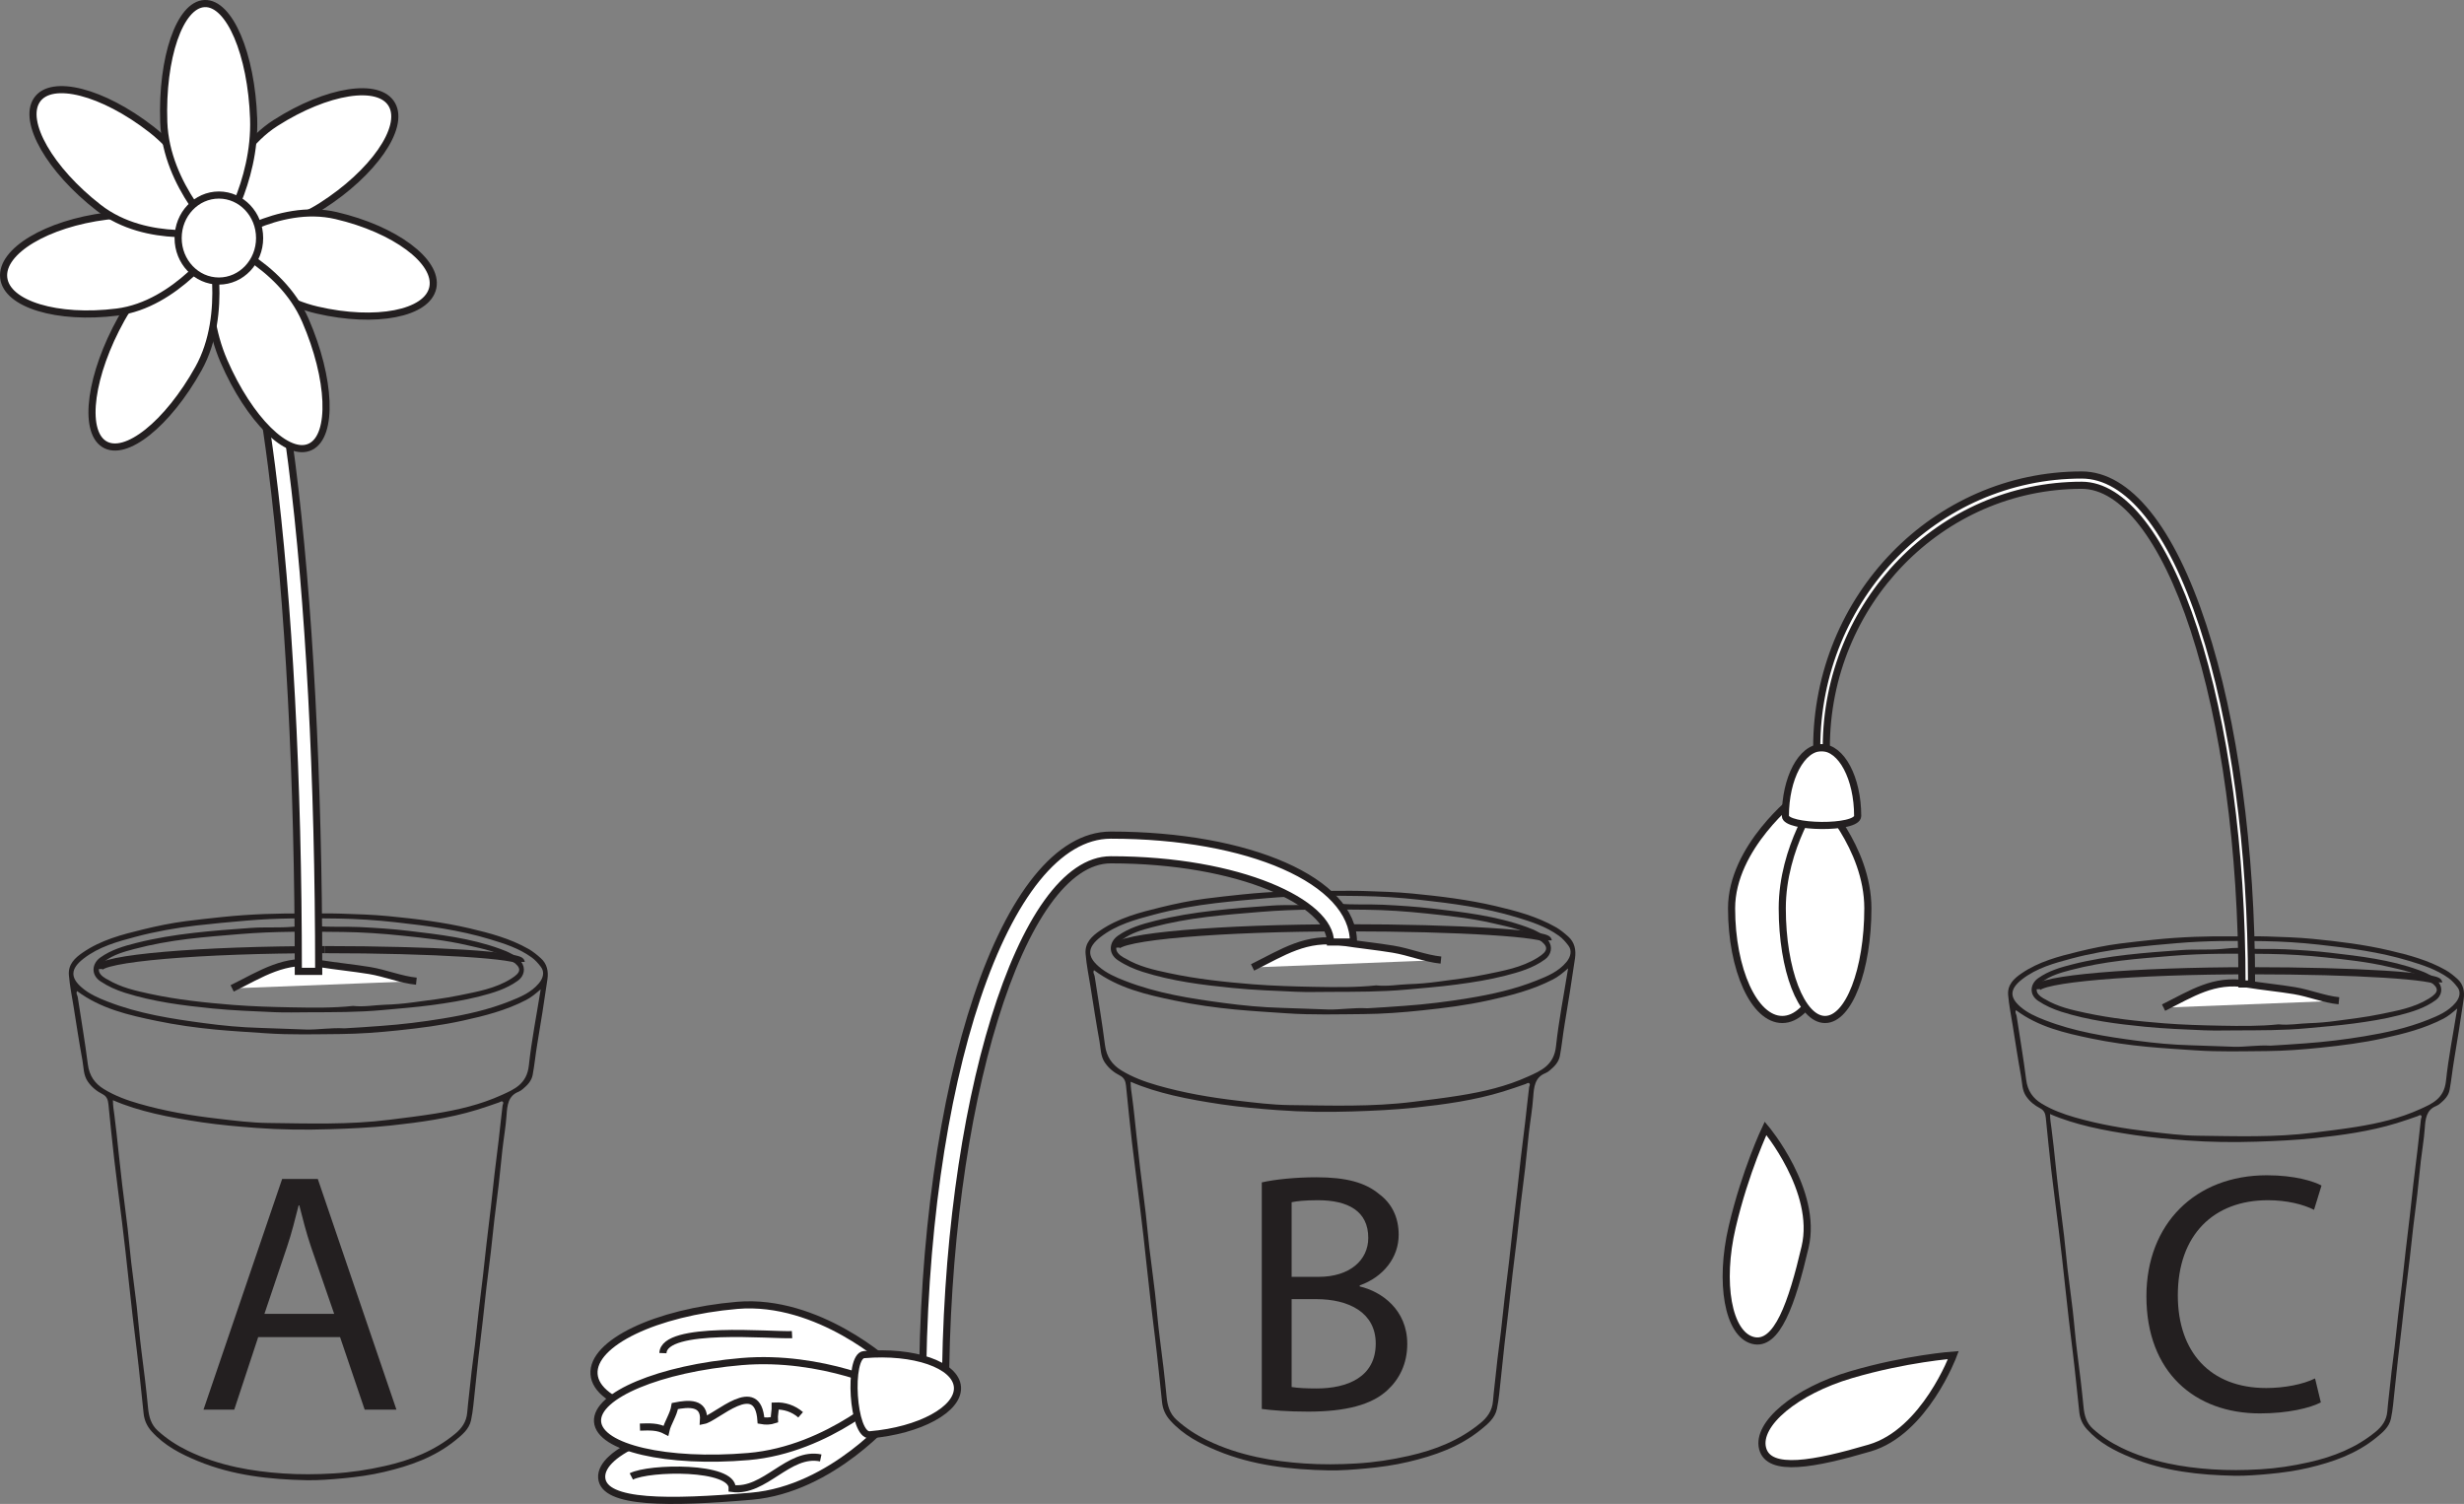 <?xml version="1.0" encoding="UTF-8"?>
<svg xmlns="http://www.w3.org/2000/svg" xmlns:xlink="http://www.w3.org/1999/xlink" width="345.646pt" height="210.975pt" viewBox="0 0 345.646 210.975" version="1.1">
<rect x="0" y="0" width="345.646" height="210.975" fill="#808080" stroke="none"/>
<defs>
<g>
<symbol overflow="visible" id="glyph0-0">
<path style="stroke:none;" d="M 0 0 L 24 0 L 24 -33.594 L 0 -33.594 Z M 12 -18.953 L 3.844 -31.203 L 20.156 -31.203 Z M 13.438 -16.797 L 21.594 -29.047 L 21.594 -4.562 Z M 3.844 -2.406 L 12 -14.641 L 20.156 -2.406 Z M 2.406 -29.047 L 10.562 -16.797 L 2.406 -4.562 Z M 2.406 -29.047 "/>
</symbol>
<symbol overflow="visible" id="glyph0-1">
<path style="stroke:none;" d="M 20.359 -10.172 L 23.812 0 L 28.266 0 L 17.234 -32.359 L 12.234 -32.359 L 1.203 0 L 5.516 0 L 8.875 -10.172 Z M 9.75 -13.438 L 12.906 -22.797 C 13.578 -24.766 14.062 -26.781 14.547 -28.656 L 14.641 -28.656 C 15.125 -26.781 15.594 -24.859 16.312 -22.75 L 19.531 -13.438 Z M 9.75 -13.438 "/>
</symbol>
<symbol overflow="visible" id="glyph0-2">
<path style="stroke:none;" d="M 3.641 -0.094 C 5.047 0.094 7.25 0.281 10.125 0.281 C 15.406 0.281 19.062 -0.672 21.266 -2.734 C 22.938 -4.266 24.047 -6.438 24.047 -9.219 C 24.047 -14.016 20.453 -16.562 17.375 -17.281 L 17.375 -17.422 C 20.734 -18.625 22.844 -21.359 22.844 -24.531 C 22.844 -27.078 21.797 -28.984 20.109 -30.234 C 18.141 -31.875 15.453 -32.594 11.281 -32.594 C 8.406 -32.594 5.469 -32.297 3.641 -31.875 Z M 7.828 -29.094 C 8.5 -29.234 9.594 -29.375 11.516 -29.375 C 15.75 -29.375 18.578 -27.844 18.578 -24.094 C 18.578 -20.969 15.984 -18.625 11.609 -18.625 L 7.828 -18.625 Z M 7.828 -15.5 L 11.281 -15.5 C 15.844 -15.5 19.625 -13.625 19.625 -9.266 C 19.625 -4.562 15.641 -2.969 11.328 -2.969 C 9.844 -2.969 8.688 -3.031 7.828 -3.172 Z M 7.828 -15.5 "/>
</symbol>
<symbol overflow="visible" id="glyph0-3">
<path style="stroke:none;" d="M 25.391 -4.375 C 23.719 -3.547 21.125 -3.031 18.531 -3.031 C 10.703 -3.031 6.141 -8.062 6.141 -16.031 C 6.141 -24.531 11.188 -29.375 18.766 -29.375 C 21.453 -29.375 23.719 -28.797 25.25 -28.031 L 26.297 -31.438 C 25.203 -32.016 22.609 -32.875 18.625 -32.875 C 8.594 -32.875 1.734 -26.062 1.734 -15.891 C 1.734 -5.234 8.547 0.531 17.656 0.531 C 21.594 0.531 24.719 -0.234 26.203 -1.016 Z M 25.391 -4.375 "/>
</symbol>
</g>
<clipPath id="clip1">
  <path d="M 301 122 L 345.645 122 L 345.645 152 L 301 152 Z M 301 122 "/>
</clipPath>
<clipPath id="clip2">
  <path d="M 281 131 L 345.645 131 L 345.645 208 L 281 208 Z M 281 131 "/>
</clipPath>
<clipPath id="clip3">
  <path d="M 233 175 L 289 175 L 289 210.977 L 233 210.977 Z M 233 175 "/>
</clipPath>
<clipPath id="clip4">
  <path d="M 69 168 L 139 168 L 139 210.977 L 69 210.977 Z M 69 168 "/>
</clipPath>
<clipPath id="clip5">
  <path d="M 84 198 L 126 198 L 126 210.977 L 84 210.977 Z M 84 198 "/>
</clipPath>
<clipPath id="clip6">
  <path d="M 70 184 L 140 184 L 140 210.977 L 70 210.977 Z M 70 184 "/>
</clipPath>
<clipPath id="clip7">
  <path d="M 69 176 L 140 176 L 140 210.977 L 69 210.977 Z M 69 176 "/>
</clipPath>
<clipPath id="clip8">
  <path d="M 105 175 L 149 175 L 149 210.977 L 105 210.977 Z M 105 175 "/>
</clipPath>
<clipPath id="clip9">
  <path d="M 75 182 L 127 182 L 127 210.977 L 75 210.977 Z M 75 182 "/>
</clipPath>
<clipPath id="clip10">
  <path d="M 74 190 L 130 190 L 130 210.977 L 74 210.977 Z M 74 190 "/>
</clipPath>
</defs>
<g id="surface1">
<path style="fill:none;stroke-width:1;stroke-linecap:butt;stroke-linejoin:miter;stroke:rgb(13.73%,12.16%,12.549%);stroke-opacity:1;stroke-miterlimit:10;" d="M 0.002 0 C 0.002 1.434 13.482 2.59 30.146 2.59 " transform="matrix(1,0,0,-1,285.709,138.766)"/>
<g clip-path="url(#clip1)" clip-rule="nonzero">
<path style="fill:none;stroke-width:1;stroke-linecap:butt;stroke-linejoin:miter;stroke:rgb(13.73%,12.16%,12.549%);stroke-opacity:1;stroke-miterlimit:10;" d="M 0.001 -0.001 C 0.001 0.905 -11.733 1.64 -26.237 1.64 " transform="matrix(1,0,0,-1,342.093,137.816)"/>
</g>
<g clip-path="url(#clip2)" clip-rule="nonzero">
<path style=" stroke:none;fill-rule:evenodd;fill:rgb(13.73%,12.16%,12.549%);fill-opacity:1;" d="M 318.508 146.684 C 319.961 146.605 321.656 146.484 323.355 146.363 C 326.141 146.164 328.898 145.828 331.656 145.371 C 334.688 144.871 337.688 144.215 340.566 143.066 C 341.98 142.5 343.414 141.918 344.469 140.656 C 345.074 139.934 345.215 139.117 344.734 138.492 C 344.367 138.016 343.973 137.559 343.484 137.207 C 341.789 135.996 339.863 135.375 337.941 134.793 C 333.809 133.539 329.551 132.992 325.289 132.516 C 322.754 132.234 320.199 132.07 317.652 132.027 C 313.559 131.957 309.461 131.953 305.363 132.309 C 303.129 132.496 300.898 132.699 298.668 132.961 C 295.957 133.285 293.273 133.754 290.629 134.457 C 288.188 135.109 285.723 135.77 283.637 137.391 C 281.906 138.742 281.887 139.91 283.418 141.234 C 284.422 142.102 285.625 142.629 286.844 143.102 C 291.016 144.73 295.367 145.406 299.734 145.988 C 302.234 146.324 304.75 146.562 307.266 146.629 C 309.301 146.684 311.332 146.785 313.367 146.84 C 315.004 146.887 316.629 146.582 318.508 146.684 M 344.695 141.477 C 343.969 142.102 343.398 142.574 342.75 142.906 C 340.062 144.297 337.172 145.031 334.273 145.664 C 331.43 146.289 328.543 146.656 325.656 146.957 C 323.094 147.227 320.516 147.422 317.945 147.445 C 314.621 147.469 311.301 147.57 307.973 147.344 C 305.727 147.188 303.484 147.059 301.242 146.848 C 298.594 146.598 295.965 146.223 293.355 145.684 C 289.648 144.91 285.961 144.066 282.801 141.711 C 282.613 142.02 282.844 142.246 282.883 142.5 C 283.34 145.492 283.852 148.477 284.23 151.477 C 284.43 153.039 285.18 154.066 286.379 154.801 C 287.852 155.699 289.445 156.281 291.07 156.75 C 294.523 157.742 298.035 158.336 301.586 158.75 C 303.82 159.008 306.062 159.293 308.289 159.32 C 313.691 159.387 319.102 159.574 324.488 158.895 C 326.516 158.645 328.531 158.402 330.551 158.078 C 333.613 157.582 336.633 156.891 339.488 155.59 C 341.152 154.836 342.852 154.137 343.117 151.648 C 343.473 148.301 344.137 144.992 344.695 141.477 M 287.578 156.281 C 287.582 157.031 287.691 157.645 287.773 158.246 C 288 159.906 288.16 161.574 288.34 163.242 C 288.496 164.676 288.641 166.109 288.816 167.539 C 289.051 169.492 289.316 171.441 289.547 173.398 C 289.723 174.91 289.848 176.43 290.023 177.938 C 290.254 179.895 290.531 181.84 290.758 183.797 C 290.988 185.781 291.129 187.781 291.391 189.766 C 291.723 192.301 292.031 194.84 292.277 197.387 C 292.391 198.562 292.68 199.602 293.57 200.41 C 294.793 201.52 296.137 202.383 297.59 203.09 C 299.672 204.102 301.836 204.793 304.07 205.277 C 306.117 205.723 308.184 205.973 310.273 206.117 C 312.531 206.27 314.777 206.25 317.035 206.117 C 319.352 205.984 321.621 205.641 323.891 205.125 C 327.289 204.359 330.496 203.117 333.273 200.828 C 334.125 200.121 334.785 199.262 334.891 197.969 C 335.008 196.535 335.203 195.109 335.348 193.676 C 335.5 192.086 335.734 190.508 335.922 188.918 C 336.094 187.465 336.234 186 336.402 184.547 C 336.59 182.961 336.797 181.375 336.984 179.789 C 337.152 178.332 337.301 176.875 337.469 175.418 C 337.656 173.805 337.859 172.195 338.043 170.582 C 338.215 169.098 338.363 167.613 338.535 166.125 C 338.719 164.566 338.922 163.008 339.105 161.453 C 339.277 159.969 339.426 158.48 339.605 157 C 339.629 156.824 339.789 156.637 339.633 156.488 C 339.48 156.344 339.32 156.508 339.156 156.57 C 338.176 156.914 337.188 157.258 336.191 157.562 C 332.441 158.711 328.582 159.242 324.715 159.656 C 322.004 159.945 319.273 160.066 316.551 160.156 C 313.277 160.258 309.996 160.223 306.734 159.98 C 304.305 159.801 301.875 159.586 299.453 159.23 C 297.32 158.91 295.195 158.559 293.094 158.059 C 291.238 157.609 289.406 157.074 287.578 156.281 M 312.98 131.359 C 315.137 131.359 316.578 131.32 318.016 131.367 C 320.141 131.441 322.277 131.496 324.395 131.703 C 328.023 132.059 331.652 132.496 335.215 133.336 C 337.914 133.969 340.605 134.684 343.078 136.086 C 343.672 136.426 344.203 136.863 344.719 137.324 C 345.551 138.066 345.758 139.074 345.598 140.16 C 345.168 143.043 344.73 145.934 344.238 148.805 C 344.008 150.168 343.879 151.547 343.625 152.898 C 343.477 153.719 342.91 154.289 342.312 154.789 C 342.141 154.934 341.945 155.07 341.742 155.152 C 340.355 155.703 340.234 156.945 340.141 158.285 C 340.035 159.824 339.762 161.348 339.586 162.883 C 339.406 164.418 339.273 165.961 339.098 167.5 C 338.918 169.059 338.699 170.613 338.52 172.172 C 338.348 173.629 338.207 175.09 338.035 176.547 C 337.852 178.133 337.641 179.715 337.453 181.301 C 337.281 182.73 337.145 184.168 336.977 185.598 C 336.785 187.266 336.574 188.926 336.391 190.594 C 336.223 192.078 336.082 193.566 335.914 195.051 C 335.766 196.375 335.676 197.719 335.398 199.012 C 335.141 200.215 334.203 200.969 333.332 201.68 C 330.516 203.973 327.227 205.105 323.828 205.91 C 322.012 206.336 320.168 206.594 318.309 206.766 C 316.688 206.914 315.051 207.047 313.445 207.02 C 308.492 206.918 303.582 206.395 298.898 204.453 C 296.641 203.523 294.484 202.422 292.762 200.512 C 292.141 199.824 291.785 199.055 291.684 198.129 C 291.371 195.289 291.105 192.453 290.758 189.621 C 290.383 186.578 290.012 183.539 289.699 180.488 C 289.43 177.836 289.113 175.195 288.793 172.547 C 288.457 169.742 288.074 166.949 287.75 164.148 C 287.469 161.707 287.23 159.266 286.984 156.824 C 286.922 156.227 286.77 155.77 286.18 155.465 C 285.426 155.078 284.754 154.551 284.227 153.789 C 283.633 152.93 283.684 151.926 283.512 150.98 C 283.078 148.609 282.719 146.227 282.336 143.84 C 282.109 142.43 281.82 141.016 281.699 139.59 C 281.578 138.121 282.527 137.27 283.555 136.562 C 285.988 134.887 288.766 134.172 291.531 133.496 C 293.434 133.027 295.355 132.629 297.293 132.375 C 298.922 132.164 300.559 131.988 302.195 131.816 C 306.023 131.418 309.855 131.312 312.98 131.359 "/>
</g>
<path style=" stroke:none;fill-rule:evenodd;fill:rgb(13.73%,12.16%,12.549%);fill-opacity:1;" d="M 319.633 143.695 C 321.191 143.852 322.531 143.574 323.891 143.535 C 325.152 143.496 326.434 143.387 327.688 143.215 C 329.754 142.934 331.824 142.699 333.867 142.273 C 336.223 141.789 338.609 141.383 340.719 140.082 C 342.168 139.184 342.18 138.605 340.863 137.691 C 339.059 136.43 336.969 136.07 334.93 135.594 C 332.066 134.926 329.148 134.617 326.238 134.309 C 323.602 134.031 320.949 133.852 318.301 133.82 C 313.727 133.762 309.152 133.719 304.574 134.098 C 302.242 134.293 299.906 134.469 297.578 134.754 C 295.164 135.051 292.773 135.473 290.418 136.094 C 289.059 136.453 287.691 136.84 286.5 137.707 C 285.387 138.523 285.438 139.355 286.656 140.055 C 286.723 140.094 286.793 140.117 286.859 140.16 C 288.633 141.227 290.602 141.668 292.555 142.086 C 296.188 142.867 299.875 143.258 303.562 143.551 C 306.188 143.758 308.82 143.832 311.453 143.883 C 314.246 143.934 317.039 143.973 319.633 143.695 M 313.734 144.543 C 312.223 144.539 310.703 144.594 309.191 144.531 C 306.414 144.41 303.637 144.305 300.871 144.031 C 296.926 143.641 292.988 143.145 289.168 141.93 C 288.027 141.566 286.938 141.09 285.914 140.406 C 284.59 139.52 284.789 138.02 285.902 137.227 C 287.367 136.184 289.039 135.703 290.727 135.277 C 293.234 134.641 295.777 134.234 298.344 133.941 C 300.902 133.645 303.465 133.461 306.027 133.277 C 307.895 133.141 309.754 133.285 311.605 133.125 C 312.609 133.035 313.613 132.902 314.605 133.008 C 316.594 133.215 318.582 133.066 320.562 133.164 C 322.684 133.27 324.805 133.406 326.91 133.652 C 331.094 134.141 335.285 134.617 339.305 136.082 C 340.34 136.461 341.371 136.902 342.094 137.816 C 342.73 138.625 342.5 139.715 341.676 140.305 C 340.109 141.441 338.32 141.961 336.516 142.426 C 334.418 142.965 332.289 143.297 330.148 143.582 C 327.969 143.875 325.785 144.039 323.605 144.246 C 320.316 144.551 317.027 144.531 313.734 144.543 "/>
<path style="fill-rule:nonzero;fill:rgb(100%,100%,100%);fill-opacity:1;stroke-width:1;stroke-linecap:butt;stroke-linejoin:miter;stroke:rgb(13.73%,12.16%,12.549%);stroke-opacity:1;stroke-miterlimit:10;" d="M 0 -0.002 C 3.992 1.979 7.02 4.065 11.672 3.315 C 13.863 2.963 16.254 2.729 18.336 2.385 C 20.488 2.029 22.512 1.17 24.598 0.963 " transform="matrix(1,0,0,-1,303.5,141.35)"/>
<path style=" stroke:none;fill-rule:nonzero;fill:rgb(100%,100%,100%);fill-opacity:1;" d="M 257.121 127.418 C 257.121 136.031 253.938 143.016 250.012 143.016 C 246.086 143.016 242.902 136.031 242.902 127.418 C 242.902 118.801 251.98 111.816 251.98 111.816 C 251.98 111.816 257.121 118.801 257.121 127.418 "/>
<path style="fill:none;stroke-width:1;stroke-linecap:butt;stroke-linejoin:miter;stroke:rgb(13.73%,12.16%,12.549%);stroke-opacity:1;stroke-miterlimit:10;" d="M 0.001 -0.002 C 0.001 -8.615 -3.183 -15.599 -7.108 -15.599 C -11.034 -15.599 -14.218 -8.615 -14.218 -0.002 C -14.218 8.615 -5.14 15.6 -5.14 15.6 C -5.14 15.6 0.001 8.615 0.001 -0.002 Z M 0.001 -0.002 " transform="matrix(1,0,0,-1,257.12,127.416)"/>
<path style=" stroke:none;fill-rule:nonzero;fill:rgb(100%,100%,100%);fill-opacity:1;" d="M 262.285 203.125 C 254.555 205.398 248.129 206.621 247.254 203.184 C 246.379 199.75 251.938 195.117 259.672 192.844 C 267.402 190.57 274.02 190.09 274.02 190.09 C 274.02 190.09 270.02 200.852 262.285 203.125 "/>
<g clip-path="url(#clip3)" clip-rule="nonzero">
<path style="fill:none;stroke-width:1;stroke-linecap:butt;stroke-linejoin:miter;stroke:rgb(13.73%,12.16%,12.549%);stroke-opacity:1;stroke-miterlimit:10;" d="M -0.002 -0.002 C -7.732 -2.275 -14.158 -3.498 -15.033 -0.06 C -15.908 3.373 -10.35 8.006 -2.615 10.279 C 5.115 12.553 11.732 13.033 11.732 13.033 C 11.732 13.033 7.732 2.272 -0.002 -0.002 Z M -0.002 -0.002 " transform="matrix(1,0,0,-1,262.287,203.123)"/>
</g>
<path style=" stroke:none;fill-rule:nonzero;fill:rgb(100%,100%,100%);fill-opacity:1;" d="M 262.02 127.418 C 262.02 136.031 259.332 143.016 256.016 143.016 C 252.699 143.016 250.012 136.031 250.012 127.418 C 250.012 118.801 255.09 111.816 255.09 111.816 C 255.09 111.816 262.02 118.801 262.02 127.418 "/>
<path style="fill:none;stroke-width:1;stroke-linecap:butt;stroke-linejoin:miter;stroke:rgb(13.73%,12.16%,12.549%);stroke-opacity:1;stroke-miterlimit:10;" d="M -0 -0.002 C -0 -8.615 -2.688 -15.599 -6.004 -15.599 C -9.32 -15.599 -12.008 -8.615 -12.008 -0.002 C -12.008 8.615 -6.93 15.6 -6.93 15.6 C -6.93 15.6 -0 8.615 -0 -0.002 Z M -0 -0.002 " transform="matrix(1,0,0,-1,262.02,127.416)"/>
<path style=" stroke:none;fill-rule:nonzero;fill:rgb(100%,100%,100%);fill-opacity:1;" d="M 260.59 114.465 C 260.59 116.32 250.449 116.164 250.449 114.465 C 250.449 109.176 252.723 104.883 255.52 104.883 C 258.32 104.883 260.59 109.176 260.59 114.465 "/>
<path style="fill:none;stroke-width:1;stroke-linecap:butt;stroke-linejoin:miter;stroke:rgb(13.73%,12.16%,12.549%);stroke-opacity:1;stroke-miterlimit:10;" d="M -0.001 0 C -0.001 -1.855 -10.142 -1.699 -10.142 0 C -10.142 5.289 -7.868 9.582 -5.071 9.582 C -2.271 9.582 -0.001 5.289 -0.001 0 Z M -0.001 0 " transform="matrix(1,0,0,-1,260.591,114.465)"/>
<path style=" stroke:none;fill-rule:nonzero;fill:rgb(100%,100%,100%);fill-opacity:1;" d="M 309.027 87.805 C 304.555 74.152 298.516 66.633 292.023 66.633 C 271.527 66.633 254.848 83.793 254.848 104.883 L 256.191 104.883 C 256.191 84.586 272.266 68.074 292.023 68.074 C 297.82 68.074 303.555 75.441 307.762 88.281 C 312.105 101.551 314.504 119.219 314.504 138.035 L 315.844 138.035 C 315.844 119.059 313.422 101.223 309.027 87.805 "/>
<path style="fill:none;stroke-width:1;stroke-linecap:butt;stroke-linejoin:miter;stroke:rgb(13.73%,12.16%,12.549%);stroke-opacity:1;stroke-miterlimit:10;" d="M -0.001 -0.001 C -4.474 13.652 -10.513 21.171 -17.005 21.171 C -37.501 21.171 -54.181 4.011 -54.181 -17.079 L -52.837 -17.079 C -52.837 3.218 -36.763 19.73 -17.005 19.73 C -11.208 19.73 -5.474 12.362 -1.267 -0.477 C 3.077 -13.747 5.476 -31.415 5.476 -50.231 L 6.815 -50.231 C 6.815 -31.255 4.393 -13.419 -0.001 -0.001 Z M -0.001 -0.001 " transform="matrix(1,0,0,-1,309.028,87.804)"/>
<path style="fill:none;stroke-width:1;stroke-linecap:butt;stroke-linejoin:miter;stroke:rgb(13.73%,12.16%,12.549%);stroke-opacity:1;stroke-miterlimit:10;" d="M 0.001 -0.002 C 0.001 1.502 14.165 2.721 31.673 2.721 " transform="matrix(1,0,0,-1,13.874,135.936)"/>
<path style="fill:none;stroke-width:1;stroke-linecap:butt;stroke-linejoin:miter;stroke:rgb(13.73%,12.16%,12.549%);stroke-opacity:1;stroke-miterlimit:10;" d="M -0.001 0 C -0.001 0.949 -12.329 1.723 -27.563 1.723 " transform="matrix(1,0,0,-1,73.11,134.938)"/>
<path style=" stroke:none;fill-rule:evenodd;fill:rgb(13.73%,12.16%,12.549%);fill-opacity:1;" d="M 48.332 144.254 C 49.859 144.176 51.641 144.047 53.426 143.918 C 56.348 143.711 59.25 143.355 62.145 142.875 C 65.332 142.352 68.48 141.66 71.508 140.453 C 72.992 139.859 74.496 139.25 75.605 137.926 C 76.242 137.164 76.391 136.305 75.883 135.648 C 75.504 135.148 75.086 134.668 74.574 134.301 C 72.797 133.023 70.766 132.375 68.75 131.766 C 64.406 130.445 59.93 129.867 55.457 129.371 C 52.793 129.074 50.109 128.902 47.434 128.855 C 43.129 128.785 38.824 128.777 34.523 129.148 C 32.176 129.352 29.832 129.562 27.488 129.836 C 24.641 130.176 21.82 130.672 19.043 131.41 C 16.477 132.094 13.887 132.789 11.699 134.492 C 9.879 135.91 9.855 137.137 11.469 138.531 C 12.52 139.441 13.785 139.992 15.062 140.488 C 19.445 142.203 24.023 142.91 28.609 143.523 C 31.23 143.879 33.879 144.125 36.52 144.195 C 38.656 144.254 40.793 144.363 42.934 144.422 C 44.652 144.465 46.355 144.148 48.332 144.254 M 75.848 138.781 C 75.082 139.441 74.48 139.934 73.801 140.281 C 70.973 141.75 67.941 142.516 64.895 143.184 C 61.906 143.84 58.875 144.227 55.84 144.543 C 53.152 144.824 50.441 145.031 47.738 145.055 C 44.25 145.082 40.758 145.188 37.262 144.945 C 34.906 144.781 32.551 144.648 30.191 144.426 C 27.41 144.16 24.648 143.77 21.906 143.199 C 18.012 142.391 14.141 141.508 10.816 139.031 C 10.621 139.355 10.859 139.59 10.902 139.859 C 11.383 143.004 11.922 146.137 12.32 149.289 C 12.527 150.934 13.32 152.012 14.578 152.781 C 16.125 153.727 17.801 154.34 19.508 154.828 C 23.133 155.875 26.82 156.5 30.555 156.93 C 32.898 157.203 35.254 157.504 37.598 157.531 C 43.27 157.602 48.957 157.797 54.617 157.082 C 56.742 156.816 58.867 156.566 60.98 156.223 C 64.203 155.707 67.375 154.973 70.375 153.609 C 72.121 152.82 73.906 152.082 74.188 149.469 C 74.562 145.953 75.258 142.48 75.848 138.781 M 15.84 154.336 C 15.84 155.125 15.957 155.773 16.043 156.398 C 16.277 158.145 16.445 159.898 16.637 161.652 C 16.801 163.156 16.957 164.66 17.137 166.168 C 17.383 168.219 17.664 170.266 17.906 172.324 C 18.094 173.906 18.219 175.504 18.406 177.09 C 18.648 179.145 18.941 181.191 19.18 183.246 C 19.418 185.332 19.566 187.434 19.84 189.52 C 20.191 192.18 20.516 194.848 20.77 197.52 C 20.891 198.758 21.195 199.852 22.133 200.699 C 23.418 201.863 24.824 202.773 26.355 203.516 C 28.543 204.574 30.816 205.309 33.16 205.816 C 35.316 206.277 37.484 206.547 39.68 206.695 C 42.055 206.855 44.41 206.836 46.785 206.695 C 49.219 206.555 51.605 206.191 53.988 205.652 C 57.559 204.848 60.93 203.547 63.844 201.137 C 64.738 200.398 65.434 199.492 65.543 198.137 C 65.668 196.629 65.875 195.129 66.02 193.625 C 66.184 191.957 66.43 190.293 66.629 188.629 C 66.805 187.102 66.957 185.562 67.133 184.035 C 67.328 182.367 67.547 180.703 67.742 179.035 C 67.922 177.508 68.074 175.973 68.25 174.445 C 68.449 172.746 68.664 171.055 68.855 169.359 C 69.035 167.801 69.191 166.242 69.371 164.684 C 69.562 163.043 69.777 161.406 69.973 159.773 C 70.152 158.211 70.309 156.648 70.5 155.09 C 70.523 154.906 70.691 154.715 70.527 154.559 C 70.367 154.402 70.199 154.578 70.027 154.641 C 68.992 155.004 67.957 155.363 66.914 155.684 C 62.969 156.891 58.914 157.445 54.852 157.883 C 52.004 158.188 49.137 158.316 46.273 158.406 C 42.836 158.52 39.395 158.48 35.965 158.227 C 33.41 158.035 30.859 157.809 28.316 157.438 C 26.07 157.098 23.84 156.73 21.633 156.203 C 19.684 155.734 17.758 155.172 15.84 154.336 M 42.523 128.152 C 44.789 128.152 46.305 128.113 47.812 128.164 C 50.047 128.242 52.289 128.301 54.516 128.52 C 58.328 128.891 62.141 129.352 65.883 130.23 C 68.719 130.898 71.547 131.645 74.145 133.121 C 74.77 133.48 75.328 133.938 75.867 134.422 C 76.738 135.199 76.961 136.262 76.789 137.398 C 76.34 140.434 75.879 143.465 75.363 146.484 C 75.121 147.914 74.988 149.363 74.723 150.781 C 74.562 151.645 73.973 152.242 73.34 152.77 C 73.16 152.922 72.957 153.066 72.742 153.152 C 71.285 153.73 71.156 155.031 71.059 156.445 C 70.945 158.059 70.66 159.66 70.477 161.27 C 70.293 162.887 70.148 164.512 69.965 166.125 C 69.773 167.766 69.547 169.395 69.355 171.035 C 69.176 172.562 69.027 174.102 68.852 175.633 C 68.652 177.297 68.434 178.957 68.234 180.625 C 68.059 182.125 67.91 183.637 67.738 185.141 C 67.535 186.891 67.312 188.637 67.117 190.391 C 66.941 191.949 66.797 193.512 66.621 195.07 C 66.461 196.461 66.371 197.867 66.078 199.23 C 65.809 200.496 64.82 201.285 63.91 202.031 C 60.945 204.445 57.492 205.633 53.922 206.477 C 52.016 206.93 50.078 207.195 48.125 207.379 C 46.418 207.535 44.703 207.676 43.012 207.645 C 37.809 207.539 32.648 206.984 27.73 204.949 C 25.359 203.969 23.094 202.816 21.281 200.809 C 20.633 200.086 20.254 199.273 20.148 198.305 C 19.824 195.324 19.543 192.336 19.18 189.363 C 18.785 186.168 18.395 182.977 18.066 179.77 C 17.781 176.984 17.449 174.207 17.117 171.426 C 16.762 168.48 16.359 165.547 16.02 162.602 C 15.719 160.039 15.473 157.473 15.211 154.906 C 15.148 154.281 14.984 153.797 14.367 153.48 C 13.574 153.078 12.867 152.52 12.316 151.719 C 11.691 150.816 11.746 149.762 11.566 148.77 C 11.109 146.277 10.73 143.773 10.332 141.27 C 10.094 139.781 9.789 138.301 9.664 136.801 C 9.531 135.266 10.531 134.363 11.609 133.625 C 14.168 131.859 17.082 131.109 19.988 130.398 C 21.984 129.906 24.008 129.488 26.043 129.223 C 27.754 129.004 29.473 128.812 31.191 128.637 C 35.215 128.219 39.242 128.105 42.523 128.152 "/>
<path style=" stroke:none;fill-rule:evenodd;fill:rgb(13.73%,12.16%,12.549%);fill-opacity:1;" d="M 49.512 141.113 C 51.148 141.281 52.559 140.988 53.984 140.945 C 55.312 140.906 56.656 140.789 57.977 140.609 C 60.145 140.316 62.32 140.066 64.469 139.621 C 66.945 139.109 69.453 138.684 71.664 137.316 C 73.191 136.379 73.203 135.77 71.82 134.805 C 69.922 133.48 67.727 133.105 65.582 132.605 C 62.574 131.902 59.512 131.578 56.453 131.258 C 53.684 130.965 50.895 130.773 48.117 130.738 C 43.309 130.68 38.5 130.633 33.695 131.031 C 31.242 131.234 28.789 131.426 26.344 131.719 C 23.805 132.031 21.297 132.477 18.82 133.133 C 17.395 133.508 15.957 133.914 14.707 134.824 C 13.531 135.68 13.59 136.559 14.871 137.293 C 14.938 137.332 15.012 137.355 15.082 137.398 C 16.945 138.523 19.012 138.984 21.066 139.426 C 24.883 140.246 28.754 140.656 32.629 140.965 C 35.387 141.18 38.156 141.262 40.922 141.312 C 43.855 141.367 46.789 141.41 49.512 141.113 M 43.316 142.004 C 41.727 142.004 40.133 142.062 38.543 141.992 C 35.629 141.863 32.707 141.758 29.805 141.469 C 25.66 141.055 21.52 140.535 17.504 139.262 C 16.309 138.879 15.16 138.379 14.09 137.66 C 12.699 136.73 12.906 135.152 14.074 134.32 C 15.617 133.223 17.375 132.715 19.145 132.27 C 21.781 131.605 24.453 131.176 27.148 130.867 C 29.836 130.555 32.523 130.363 35.219 130.168 C 37.18 130.027 39.137 130.18 41.078 130.008 C 42.133 129.918 43.191 129.777 44.23 129.887 C 46.32 130.102 48.406 129.949 50.492 130.051 C 52.719 130.164 54.949 130.305 57.164 130.562 C 61.555 131.082 65.961 131.578 70.18 133.117 C 71.27 133.512 72.352 133.977 73.109 134.938 C 73.777 135.785 73.535 136.934 72.672 137.555 C 71.023 138.75 69.148 139.293 67.25 139.781 C 65.047 140.344 62.812 140.695 60.562 141 C 58.273 141.305 55.977 141.477 53.684 141.691 C 50.23 142.012 46.777 141.992 43.316 142.004 "/>
<path style="fill-rule:nonzero;fill:rgb(100%,100%,100%);fill-opacity:1;stroke-width:1;stroke-linecap:butt;stroke-linejoin:miter;stroke:rgb(13.73%,12.16%,12.549%);stroke-opacity:1;stroke-miterlimit:10;" d="M 0.001 -0.001 C 4.193 2.077 7.376 4.273 12.263 3.484 C 14.564 3.112 17.076 2.866 19.263 2.507 C 21.525 2.132 23.65 1.23 25.841 1.011 " transform="matrix(1,0,0,-1,32.565,138.651)"/>
<path style=" stroke:none;fill-rule:nonzero;fill:rgb(100%,100%,100%);fill-opacity:1;" d="M 44.707 136.262 L 41.848 136.262 C 41.848 109.484 40.516 84.328 38.098 65.441 C 34.547 37.688 30.465 37.367 30.422 37.367 L 30.422 34.297 C 32.051 34.297 36.996 34.297 40.93 65.02 C 43.363 84.047 44.707 109.348 44.707 136.262 "/>
<path style="fill:none;stroke-width:1;stroke-linecap:butt;stroke-linejoin:miter;stroke:rgb(13.73%,12.16%,12.549%);stroke-opacity:1;stroke-miterlimit:10;" d="M 0.002 0 L -2.857 0 C -2.857 26.778 -4.189 51.934 -6.607 70.82 C -10.158 98.574 -14.24 98.895 -14.283 98.895 L -14.283 101.965 C -12.654 101.965 -7.709 101.965 -3.775 71.242 C -1.342 52.215 0.002 26.914 0.002 0 Z M 0.002 0 " transform="matrix(1,0,0,-1,44.705,136.262)"/>
<path style=" stroke:none;fill-rule:nonzero;fill:rgb(100%,100%,100%);fill-opacity:1;" d="M 38.656 17.25 C 45.898 12.625 53.211 11.484 54.992 14.703 C 56.773 17.918 52.348 24.277 45.105 28.902 C 37.863 33.527 29.27 32.352 29.27 32.352 C 29.27 32.352 31.418 21.875 38.656 17.25 "/>
<path style="fill:none;stroke-width:1;stroke-linecap:butt;stroke-linejoin:miter;stroke:rgb(13.73%,12.16%,12.549%);stroke-opacity:1;stroke-miterlimit:10;" d="M -0.002 0.001 C 7.24 4.626 14.553 5.767 16.334 2.548 C 18.115 -0.667 13.689 -7.026 6.447 -11.651 C -0.795 -16.276 -9.389 -15.1 -9.389 -15.1 C -9.389 -15.1 -7.24 -4.624 -0.002 0.001 Z M -0.002 0.001 " transform="matrix(1,0,0,-1,38.658,17.251)"/>
<path style=" stroke:none;fill-rule:nonzero;fill:rgb(100%,100%,100%);fill-opacity:1;" d="M 47.148 30.242 C 55.379 32.16 61.457 36.676 60.719 40.332 C 59.984 43.992 52.711 45.406 44.477 43.492 C 36.246 41.578 30.703 34.422 30.703 34.422 C 30.703 34.422 38.914 28.328 47.148 30.242 "/>
<path style="fill:none;stroke-width:1;stroke-linecap:butt;stroke-linejoin:miter;stroke:rgb(13.73%,12.16%,12.549%);stroke-opacity:1;stroke-miterlimit:10;" d="M 0 0.001 C 8.231 -1.917 14.309 -6.432 13.571 -10.089 C 12.836 -13.749 5.563 -15.163 -2.671 -13.249 C -10.902 -11.335 -16.445 -4.179 -16.445 -4.179 C -16.445 -4.179 -8.234 1.915 0 0.001 Z M 0 0.001 " transform="matrix(1,0,0,-1,47.148,30.243)"/>
<path style=" stroke:none;fill-rule:nonzero;fill:rgb(100%,100%,100%);fill-opacity:1;" d="M 42.844 44.945 C 46.402 53.148 46.727 61.082 43.57 62.66 C 40.414 64.242 34.969 58.871 31.41 50.668 C 27.852 42.465 29.805 33.395 29.805 33.395 C 29.805 33.395 39.289 36.738 42.844 44.945 "/>
<path style="fill:none;stroke-width:1;stroke-linecap:butt;stroke-linejoin:miter;stroke:rgb(13.73%,12.16%,12.549%);stroke-opacity:1;stroke-miterlimit:10;" d="M -0.001 -0.002 C 3.557 -8.205 3.881 -16.139 0.725 -17.717 C -2.431 -19.299 -7.876 -13.928 -11.435 -5.724 C -14.994 2.479 -13.041 11.549 -13.041 11.549 C -13.041 11.549 -3.556 8.205 -0.001 -0.002 Z M -0.001 -0.002 " transform="matrix(1,0,0,-1,42.845,44.944)"/>
<path style=" stroke:none;fill-rule:nonzero;fill:rgb(100%,100%,100%);fill-opacity:1;" d="M 27.844 51.703 C 23.516 59.469 17.582 64.203 14.594 62.281 C 11.605 60.355 12.691 52.504 17.02 44.738 C 21.344 36.973 29.434 33.621 29.434 33.621 C 29.434 33.621 32.168 43.938 27.844 51.703 "/>
<path style="fill:none;stroke-width:1;stroke-linecap:butt;stroke-linejoin:miter;stroke:rgb(13.73%,12.16%,12.549%);stroke-opacity:1;stroke-miterlimit:10;" d="M 0.002 -0.002 C -4.326 -7.767 -10.26 -12.502 -13.248 -10.58 C -16.236 -8.654 -15.15 -0.803 -10.822 6.963 C -6.498 14.729 1.592 18.08 1.592 18.08 C 1.592 18.08 4.326 7.764 0.002 -0.002 Z M 0.002 -0.002 " transform="matrix(1,0,0,-1,27.842,51.701)"/>
<path style=" stroke:none;fill-rule:nonzero;fill:rgb(100%,100%,100%);fill-opacity:1;" d="M 16.402 43.781 C 8.035 44.832 0.922 42.676 0.52 38.957 C 0.113 35.238 6.566 31.371 14.934 30.316 C 23.301 29.266 30.703 34.105 30.703 34.105 C 30.703 34.105 24.766 42.73 16.402 43.781 "/>
<path style="fill:none;stroke-width:1;stroke-linecap:butt;stroke-linejoin:miter;stroke:rgb(13.73%,12.16%,12.549%);stroke-opacity:1;stroke-miterlimit:10;" d="M 0.001 -0 C -8.366 -1.051 -15.479 1.105 -15.881 4.824 C -16.288 8.543 -9.834 12.41 -1.467 13.464 C 6.9 14.515 14.302 9.675 14.302 9.675 C 14.302 9.675 8.365 1.05 0.001 -0 Z M 0.001 -0 " transform="matrix(1,0,0,-1,16.401,43.781)"/>
<path style=" stroke:none;fill-rule:nonzero;fill:rgb(100%,100%,100%);fill-opacity:1;" d="M 13.836 29.133 C 7.012 23.828 3.133 17.07 5.172 14.035 C 7.215 11.004 14.402 12.844 21.23 18.148 C 28.055 23.457 30.461 32.398 30.461 32.398 C 30.461 32.398 20.66 34.438 13.836 29.133 "/>
<path style="fill:none;stroke-width:1;stroke-linecap:butt;stroke-linejoin:miter;stroke:rgb(13.73%,12.16%,12.549%);stroke-opacity:1;stroke-miterlimit:10;" d="M 0.001 -0 C -6.823 5.304 -10.702 12.062 -8.663 15.097 C -6.62 18.129 0.567 16.289 7.395 10.984 C 14.22 5.675 16.626 -3.266 16.626 -3.266 C 16.626 -3.266 6.825 -5.305 0.001 -0 Z M 0.001 -0 " transform="matrix(1,0,0,-1,13.835,29.133)"/>
<path style=" stroke:none;fill-rule:nonzero;fill:rgb(100%,100%,100%);fill-opacity:1;" d="M 22.973 17.133 C 22.656 8.09 25.223 0.641 28.703 0.5 C 32.184 0.359 35.266 7.582 35.578 16.625 C 35.895 25.668 30.82 33.215 30.82 33.215 C 30.82 33.215 23.289 26.176 22.973 17.133 "/>
<path style="fill:none;stroke-width:1;stroke-linecap:butt;stroke-linejoin:miter;stroke:rgb(13.73%,12.16%,12.549%);stroke-opacity:1;stroke-miterlimit:10;" d="M -0 -0 C -0.316 9.043 2.25 16.492 5.73 16.633 C 9.211 16.773 12.293 9.55 12.605 0.507 C 12.922 -8.535 7.848 -16.082 7.848 -16.082 C 7.848 -16.082 0.316 -9.043 -0 -0 Z M -0 -0 " transform="matrix(1,0,0,-1,22.973,17.133)"/>
<path style=" stroke:none;fill-rule:nonzero;fill:rgb(100%,100%,100%);fill-opacity:1;" d="M 36.418 33.395 C 36.418 36.727 33.859 39.426 30.703 39.426 C 27.547 39.426 24.988 36.727 24.988 33.395 C 24.988 30.059 27.547 27.359 30.703 27.359 C 33.859 27.359 36.418 30.059 36.418 33.395 "/>
<path style="fill:none;stroke-width:1;stroke-linecap:butt;stroke-linejoin:miter;stroke:rgb(13.73%,12.16%,12.549%);stroke-opacity:1;stroke-miterlimit:10;" d="M 0.001 -0.001 C 0.001 -3.333 -2.558 -6.032 -5.714 -6.032 C -8.87 -6.032 -11.429 -3.333 -11.429 -0.001 C -11.429 3.335 -8.87 6.034 -5.714 6.034 C -2.558 6.034 0.001 3.335 0.001 -0.001 Z M 0.001 -0.001 " transform="matrix(1,0,0,-1,36.417,33.394)"/>
<path style="fill:none;stroke-width:1;stroke-linecap:butt;stroke-linejoin:miter;stroke:rgb(13.73%,12.16%,12.549%);stroke-opacity:1;stroke-miterlimit:10;" d="M 0.002 0 C 0.002 1.535 14.486 2.781 32.393 2.781 " transform="matrix(1,0,0,-1,156.592,132.934)"/>
<path style="fill:none;stroke-width:1;stroke-linecap:butt;stroke-linejoin:miter;stroke:rgb(13.73%,12.16%,12.549%);stroke-opacity:1;stroke-miterlimit:10;" d="M -0.001 -0.001 C -0.001 0.976 -12.606 1.761 -28.189 1.761 " transform="matrix(1,0,0,-1,217.173,131.913)"/>
<path style=" stroke:none;fill-rule:evenodd;fill:rgb(13.73%,12.16%,12.549%);fill-opacity:1;" d="M 191.832 141.441 C 193.395 141.359 195.215 141.227 197.039 141.098 C 200.031 140.883 202.996 140.523 205.957 140.031 C 209.219 139.496 212.438 138.789 215.531 137.551 C 217.051 136.945 218.59 136.324 219.727 134.965 C 220.375 134.191 220.523 133.312 220.008 132.641 C 219.617 132.125 219.191 131.637 218.668 131.262 C 216.848 129.957 214.777 129.293 212.715 128.668 C 208.27 127.32 203.691 126.73 199.117 126.219 C 196.395 125.918 193.652 125.738 190.914 125.695 C 186.512 125.621 182.109 125.617 177.711 125.996 C 175.309 126.199 172.91 126.414 170.516 126.695 C 167.602 127.043 164.719 127.551 161.879 128.305 C 159.254 129.004 156.602 129.715 154.367 131.457 C 152.504 132.91 152.484 134.16 154.133 135.586 C 155.207 136.52 156.5 137.086 157.809 137.59 C 162.289 139.344 166.969 140.07 171.66 140.695 C 174.344 141.055 177.051 141.309 179.754 141.383 C 181.938 141.441 184.125 141.551 186.309 141.613 C 188.066 141.656 189.809 141.332 191.832 141.441 M 219.969 135.844 C 219.188 136.52 218.574 137.023 217.879 137.379 C 214.988 138.879 211.887 139.664 208.77 140.344 C 205.715 141.016 202.613 141.41 199.512 141.734 C 196.762 142.027 193.988 142.234 191.227 142.258 C 187.656 142.285 184.086 142.395 180.512 142.148 C 178.102 141.984 175.691 141.844 173.281 141.617 C 170.434 141.344 167.609 140.945 164.809 140.363 C 160.824 139.535 156.863 138.629 153.465 136.098 C 153.266 136.43 153.512 136.668 153.555 136.945 C 154.043 140.16 154.598 143.367 155.004 146.59 C 155.215 148.273 156.023 149.371 157.312 150.164 C 158.891 151.125 160.605 151.754 162.352 152.254 C 166.059 153.32 169.832 153.965 173.652 154.406 C 176.051 154.684 178.457 154.992 180.852 155.02 C 186.656 155.09 192.469 155.293 198.262 154.562 C 200.434 154.289 202.605 154.031 204.77 153.68 C 208.059 153.152 211.305 152.406 214.375 151.008 C 216.16 150.203 217.988 149.445 218.273 146.773 C 218.656 143.18 219.367 139.625 219.969 135.844 M 158.602 151.75 C 158.602 152.559 158.723 153.219 158.809 153.863 C 159.055 155.648 159.223 157.441 159.418 159.234 C 159.586 160.773 159.746 162.312 159.93 163.848 C 160.18 165.949 160.469 168.043 160.715 170.148 C 160.906 171.77 161.035 173.398 161.227 175.02 C 161.477 177.121 161.773 179.215 162.016 181.316 C 162.262 183.449 162.414 185.598 162.695 187.73 C 163.055 190.453 163.383 193.18 163.645 195.918 C 163.77 197.18 164.082 198.301 165.039 199.168 C 166.352 200.359 167.793 201.289 169.355 202.047 C 171.59 203.129 173.918 203.879 176.316 204.398 C 178.52 204.875 180.738 205.145 182.984 205.297 C 185.41 205.461 187.82 205.441 190.25 205.297 C 192.738 205.156 195.18 204.785 197.613 204.234 C 201.266 203.41 204.715 202.078 207.695 199.613 C 208.609 198.859 209.32 197.93 209.434 196.543 C 209.559 195.004 209.77 193.469 209.922 191.93 C 210.09 190.223 210.344 188.527 210.543 186.82 C 210.727 185.258 210.879 183.688 211.059 182.125 C 211.258 180.418 211.48 178.719 211.684 177.012 C 211.863 175.449 212.023 173.879 212.203 172.316 C 212.402 170.578 212.621 168.852 212.82 167.117 C 213.004 165.523 213.164 163.926 213.348 162.332 C 213.543 160.656 213.766 158.984 213.961 157.309 C 214.145 155.715 214.305 154.117 214.504 152.523 C 214.527 152.336 214.699 152.137 214.531 151.98 C 214.367 151.82 214.195 151.996 214.02 152.062 C 212.961 152.43 211.902 152.801 210.832 153.129 C 206.801 154.363 202.652 154.934 198.504 155.379 C 195.586 155.688 192.652 155.82 189.727 155.914 C 186.215 156.027 182.688 155.988 179.184 155.727 C 176.57 155.535 173.961 155.305 171.363 154.922 C 169.066 154.578 166.785 154.199 164.527 153.66 C 162.531 153.18 160.566 152.605 158.602 151.75 M 185.891 124.977 C 188.211 124.977 189.758 124.934 191.301 124.988 C 193.586 125.066 195.879 125.125 198.152 125.348 C 202.055 125.727 205.953 126.199 209.781 127.098 C 212.68 127.781 215.57 128.547 218.23 130.055 C 218.867 130.418 219.441 130.891 219.992 131.383 C 220.887 132.18 221.109 133.266 220.938 134.43 C 220.477 137.531 220.004 140.633 219.477 143.723 C 219.227 145.184 219.094 146.664 218.82 148.117 C 218.656 149 218.055 149.613 217.406 150.148 C 217.223 150.305 217.016 150.453 216.797 150.539 C 215.305 151.133 215.176 152.465 215.074 153.906 C 214.961 155.559 214.668 157.199 214.477 158.844 C 214.289 160.496 214.145 162.156 213.953 163.809 C 213.762 165.484 213.527 167.152 213.332 168.828 C 213.148 170.395 213 171.961 212.816 173.531 C 212.613 175.23 212.387 176.93 212.188 178.637 C 212.008 180.172 211.852 181.715 211.676 183.254 C 211.473 185.043 211.246 186.828 211.043 188.621 C 210.863 190.215 210.715 191.816 210.535 193.41 C 210.375 194.832 210.277 196.273 209.98 197.664 C 209.703 198.957 208.695 199.766 207.762 200.531 C 204.73 202.996 201.199 204.211 197.551 205.074 C 195.598 205.539 193.617 205.809 191.617 205.996 C 189.875 206.156 188.117 206.297 186.391 206.266 C 181.07 206.16 175.793 205.594 170.762 203.516 C 168.336 202.512 166.02 201.332 164.168 199.277 C 163.504 198.539 163.117 197.711 163.012 196.719 C 162.676 193.668 162.391 190.617 162.016 187.574 C 161.613 184.305 161.215 181.039 160.879 177.762 C 160.59 174.914 160.25 172.074 159.906 169.227 C 159.547 166.215 159.133 163.215 158.785 160.203 C 158.48 157.586 158.227 154.961 157.961 152.336 C 157.895 151.695 157.727 151.199 157.098 150.875 C 156.289 150.465 155.562 149.895 155 149.078 C 154.363 148.152 154.418 147.074 154.23 146.059 C 153.766 143.508 153.379 140.949 152.969 138.387 C 152.723 136.867 152.41 135.352 152.285 133.82 C 152.152 132.246 153.176 131.328 154.273 130.57 C 156.895 128.762 159.875 128 162.848 127.273 C 164.891 126.77 166.957 126.34 169.039 126.07 C 170.785 125.844 172.547 125.652 174.305 125.469 C 178.418 125.043 182.535 124.926 185.891 124.977 "/>
<path style=" stroke:none;fill-rule:evenodd;fill:rgb(13.73%,12.16%,12.549%);fill-opacity:1;" d="M 193.035 138.23 C 194.715 138.402 196.156 138.102 197.613 138.059 C 198.973 138.016 200.348 137.898 201.695 137.715 C 203.91 137.414 206.137 137.16 208.336 136.703 C 210.867 136.18 213.434 135.746 215.695 134.344 C 217.254 133.383 217.266 132.766 215.852 131.781 C 213.91 130.422 211.668 130.039 209.473 129.527 C 206.395 128.809 203.262 128.477 200.137 128.148 C 197.305 127.848 194.457 127.652 191.609 127.617 C 186.695 127.559 181.777 127.508 176.863 127.918 C 174.355 128.125 171.848 128.32 169.344 128.625 C 166.75 128.941 164.184 129.398 161.652 130.066 C 160.191 130.449 158.723 130.867 157.441 131.797 C 156.242 132.672 156.301 133.57 157.609 134.32 C 157.68 134.363 157.758 134.387 157.828 134.43 C 159.734 135.582 161.848 136.051 163.949 136.5 C 167.852 137.34 171.812 137.762 175.773 138.078 C 178.594 138.297 181.426 138.379 184.25 138.434 C 187.254 138.488 190.258 138.531 193.035 138.23 M 186.703 139.141 C 185.074 139.137 183.445 139.199 181.82 139.125 C 178.84 138.996 175.852 138.887 172.883 138.59 C 168.645 138.168 164.41 137.641 160.305 136.336 C 159.082 135.945 157.906 135.434 156.812 134.699 C 155.387 133.746 155.602 132.133 156.797 131.281 C 158.371 130.16 160.172 129.641 161.98 129.184 C 164.68 128.504 167.41 128.066 170.168 127.75 C 172.918 127.43 175.668 127.234 178.426 127.035 C 180.426 126.891 182.426 127.047 184.414 126.871 C 185.492 126.777 186.574 126.637 187.641 126.746 C 189.773 126.969 191.906 126.812 194.039 126.918 C 196.316 127.031 198.598 127.176 200.863 127.441 C 205.355 127.965 209.859 128.477 214.176 130.047 C 215.289 130.457 216.398 130.934 217.172 131.914 C 217.855 132.781 217.609 133.953 216.727 134.586 C 215.043 135.812 213.121 136.367 211.18 136.863 C 208.926 137.445 206.641 137.801 204.34 138.109 C 202 138.426 199.652 138.602 197.309 138.82 C 193.77 139.148 190.238 139.125 186.703 139.141 "/>
<path style="fill-rule:nonzero;fill:rgb(100%,100%,100%);fill-opacity:1;stroke-width:1;stroke-linecap:butt;stroke-linejoin:miter;stroke:rgb(13.73%,12.16%,12.549%);stroke-opacity:1;stroke-miterlimit:10;" d="M 0 0 C 4.289 2.125 7.543 4.367 12.539 3.563 C 14.895 3.188 17.465 2.934 19.699 2.563 C 22.016 2.18 24.188 1.258 26.426 1.031 " transform="matrix(1,0,0,-1,175.707,135.711)"/>
<path style=" stroke:none;fill-rule:nonzero;fill:rgb(100%,100%,100%);fill-opacity:1;" d="M 155.82 117.152 C 141.012 117.152 129.41 151.668 129.41 195.727 L 132.629 195.727 C 132.629 155.012 143.25 120.613 155.82 120.613 C 173.98 120.613 186.637 126.691 186.637 132.148 L 189.859 132.148 C 189.859 123.598 175.227 117.152 155.82 117.152 "/>
<path style="fill:none;stroke-width:1;stroke-linecap:butt;stroke-linejoin:miter;stroke:rgb(13.73%,12.16%,12.549%);stroke-opacity:1;stroke-miterlimit:10;" d="M 0.001 0.001 C -14.808 0.001 -26.41 -34.514 -26.41 -78.573 L -23.191 -78.573 C -23.191 -37.858 -12.57 -3.46 0.001 -3.46 C 18.161 -3.46 30.817 -9.538 30.817 -14.995 L 34.04 -14.995 C 34.04 -6.444 19.407 0.001 0.001 0.001 Z M 0.001 0.001 " transform="matrix(1,0,0,-1,155.82,117.153)"/>
<path style=" stroke:none;fill-rule:nonzero;fill:rgb(100%,100%,100%);fill-opacity:1;" d="M 104.582 198.891 C 93.168 199.863 83.652 197.121 83.332 192.77 C 83.008 188.414 92 184.094 103.414 183.117 C 114.832 182.145 124.832 191.422 124.832 191.422 C 124.832 191.422 116 197.914 104.582 198.891 "/>
<g clip-path="url(#clip4)" clip-rule="nonzero">
<path style="fill:none;stroke-width:1;stroke-linecap:butt;stroke-linejoin:miter;stroke:rgb(13.73%,12.16%,12.549%);stroke-opacity:1;stroke-miterlimit:10;" d="M -0.001 0 C -11.415 -0.972 -20.93 1.77 -21.251 6.121 C -21.575 10.477 -12.583 14.797 -1.169 15.774 C 10.249 16.746 20.249 7.469 20.249 7.469 C 20.249 7.469 11.417 0.977 -0.001 0 Z M -0.001 0 " transform="matrix(1,0,0,-1,104.583,198.891)"/>
</g>
<g clip-path="url(#clip5)" clip-rule="nonzero">
<path style=" stroke:none;fill-rule:nonzero;fill:rgb(100%,100%,100%);fill-opacity:1;" d="M 105.398 209.891 C 93.984 210.863 84.68 210.992 84.406 207.312 C 84.133 203.637 93.168 199.863 104.582 198.891 C 116 197.914 125.359 198.582 125.359 198.582 C 125.359 198.582 116.809 208.914 105.398 209.891 "/>
</g>
<g clip-path="url(#clip6)" clip-rule="nonzero">
<path style="fill:none;stroke-width:1;stroke-linecap:butt;stroke-linejoin:miter;stroke:rgb(13.73%,12.16%,12.549%);stroke-opacity:1;stroke-miterlimit:10;" d="M 0.002 -0.002 C -11.412 -0.974 -20.717 -1.103 -20.99 2.576 C -21.264 6.252 -12.229 10.026 -0.814 10.998 C 10.604 11.975 19.963 11.307 19.963 11.307 C 19.963 11.307 11.412 0.975 0.002 -0.002 Z M 0.002 -0.002 " transform="matrix(1,0,0,-1,105.397,209.889)"/>
</g>
<path style=" stroke:none;fill-rule:nonzero;fill:rgb(100%,100%,100%);fill-opacity:1;" d="M 104.984 204.324 C 93.57 205.297 84.094 203.105 83.824 199.43 C 83.551 195.75 92.586 191.977 104 191.004 C 115.414 190.027 125.086 194.871 125.086 194.871 C 125.086 194.871 116.402 203.348 104.984 204.324 "/>
<g clip-path="url(#clip7)" clip-rule="nonzero">
<path style="fill:none;stroke-width:1;stroke-linecap:butt;stroke-linejoin:miter;stroke:rgb(13.73%,12.16%,12.549%);stroke-opacity:1;stroke-miterlimit:10;" d="M -0.001 -0.002 C -11.415 -0.974 -20.892 1.217 -21.161 4.893 C -21.435 8.572 -12.399 12.346 -0.985 13.318 C 10.429 14.295 20.101 9.451 20.101 9.451 C 20.101 9.451 11.417 0.975 -0.001 -0.002 Z M -0.001 -0.002 " transform="matrix(1,0,0,-1,104.985,204.322)"/>
</g>
<path style=" stroke:none;fill-rule:nonzero;fill:rgb(100%,100%,100%);fill-opacity:1;" d="M 122.027 201.273 C 119.57 201.484 118.941 190.215 121.195 190.027 C 128.207 189.426 134.074 191.461 134.309 194.566 C 134.535 197.672 129.039 200.676 122.027 201.273 "/>
<g clip-path="url(#clip8)" clip-rule="nonzero">
<path style="fill:none;stroke-width:1;stroke-linecap:butt;stroke-linejoin:miter;stroke:rgb(13.73%,12.16%,12.549%);stroke-opacity:1;stroke-miterlimit:10;" d="M -0.001 0 C -2.458 -0.211 -3.086 11.059 -0.833 11.246 C 6.179 11.848 12.046 9.813 12.281 6.707 C 12.507 3.602 7.011 0.598 -0.001 0 Z M -0.001 0 " transform="matrix(1,0,0,-1,122.028,201.274)"/>
</g>
<path style="fill:none;stroke-width:1;stroke-linecap:butt;stroke-linejoin:miter;stroke:rgb(13.73%,12.16%,12.549%);stroke-opacity:1;stroke-miterlimit:10;" d="M -0.001 -0.002 C -2.833 -0.146 -17.95 1.354 -18.114 -2.596 " transform="matrix(1,0,0,-1,111.106,187.221)"/>
<g clip-path="url(#clip9)" clip-rule="nonzero">
<path style="fill:none;stroke-width:1;stroke-linecap:butt;stroke-linejoin:miter;stroke:rgb(13.73%,12.16%,12.549%);stroke-opacity:1;stroke-miterlimit:10;" d="M -0.002 -0.002 C -1.009 0.877 -2.294 1.291 -3.56 1.233 C -3.541 0.631 -3.728 -0.096 -3.685 -0.705 C -4.306 -0.908 -4.884 -0.924 -5.564 -0.799 C -5.99 5.42 -11.818 -0.455 -13.627 -0.81 C -13.435 1.799 -15.728 1.612 -17.642 1.225 C -17.83 -0.01 -18.673 -1.135 -18.912 -2.24 C -20.064 -1.627 -21.173 -1.685 -22.541 -1.728 " transform="matrix(1,0,0,-1,112.314,198.467)"/>
</g>
<g clip-path="url(#clip10)" clip-rule="nonzero">
<path style="fill:none;stroke-width:1;stroke-linecap:butt;stroke-linejoin:miter;stroke:rgb(13.73%,12.16%,12.549%);stroke-opacity:1;stroke-miterlimit:10;" d="M -0.002 -0.001 C 2.483 1.296 14.26 1.503 14.151 -1.688 C 18.725 -2.309 22.057 3.542 26.569 2.597 " transform="matrix(1,0,0,-1,88.564,207.116)"/>
</g>
<g style="fill:rgb(13.73%,12.16%,12.549%);fill-opacity:1;">
  <use xlink:href="#glyph0-1" x="27.345" y="197.743"/>
</g>
<g style="fill:rgb(13.73%,12.16%,12.549%);fill-opacity:1;">
  <use xlink:href="#glyph0-2" x="173.361" y="197.743"/>
</g>
<g style="fill:rgb(13.73%,12.16%,12.549%);fill-opacity:1;">
  <use xlink:href="#glyph0-3" x="299.361" y="197.743"/>
</g>
<path style=" stroke:none;fill-rule:nonzero;fill:rgb(100%,100%,100%);fill-opacity:1;" d="M 253.219 174.918 C 251.383 182.766 249.273 188.957 245.855 188.023 C 242.434 187.094 241.148 179.973 242.988 172.121 C 244.824 164.273 247.668 158.281 247.668 158.281 C 247.668 158.281 255.059 167.07 253.219 174.918 "/>
<path style="fill:none;stroke-width:1;stroke-linecap:butt;stroke-linejoin:miter;stroke:rgb(13.73%,12.16%,12.549%);stroke-opacity:1;stroke-miterlimit:10;" d="M -0 0 C -1.836 -7.848 -3.945 -14.039 -7.363 -13.105 C -10.785 -12.176 -12.07 -5.055 -10.231 2.797 C -8.395 10.645 -5.551 16.637 -5.551 16.637 C -5.551 16.637 1.84 7.848 -0 0 Z M -0 0 " transform="matrix(1,0,0,-1,253.219,174.918)"/>
</g>
</svg>
